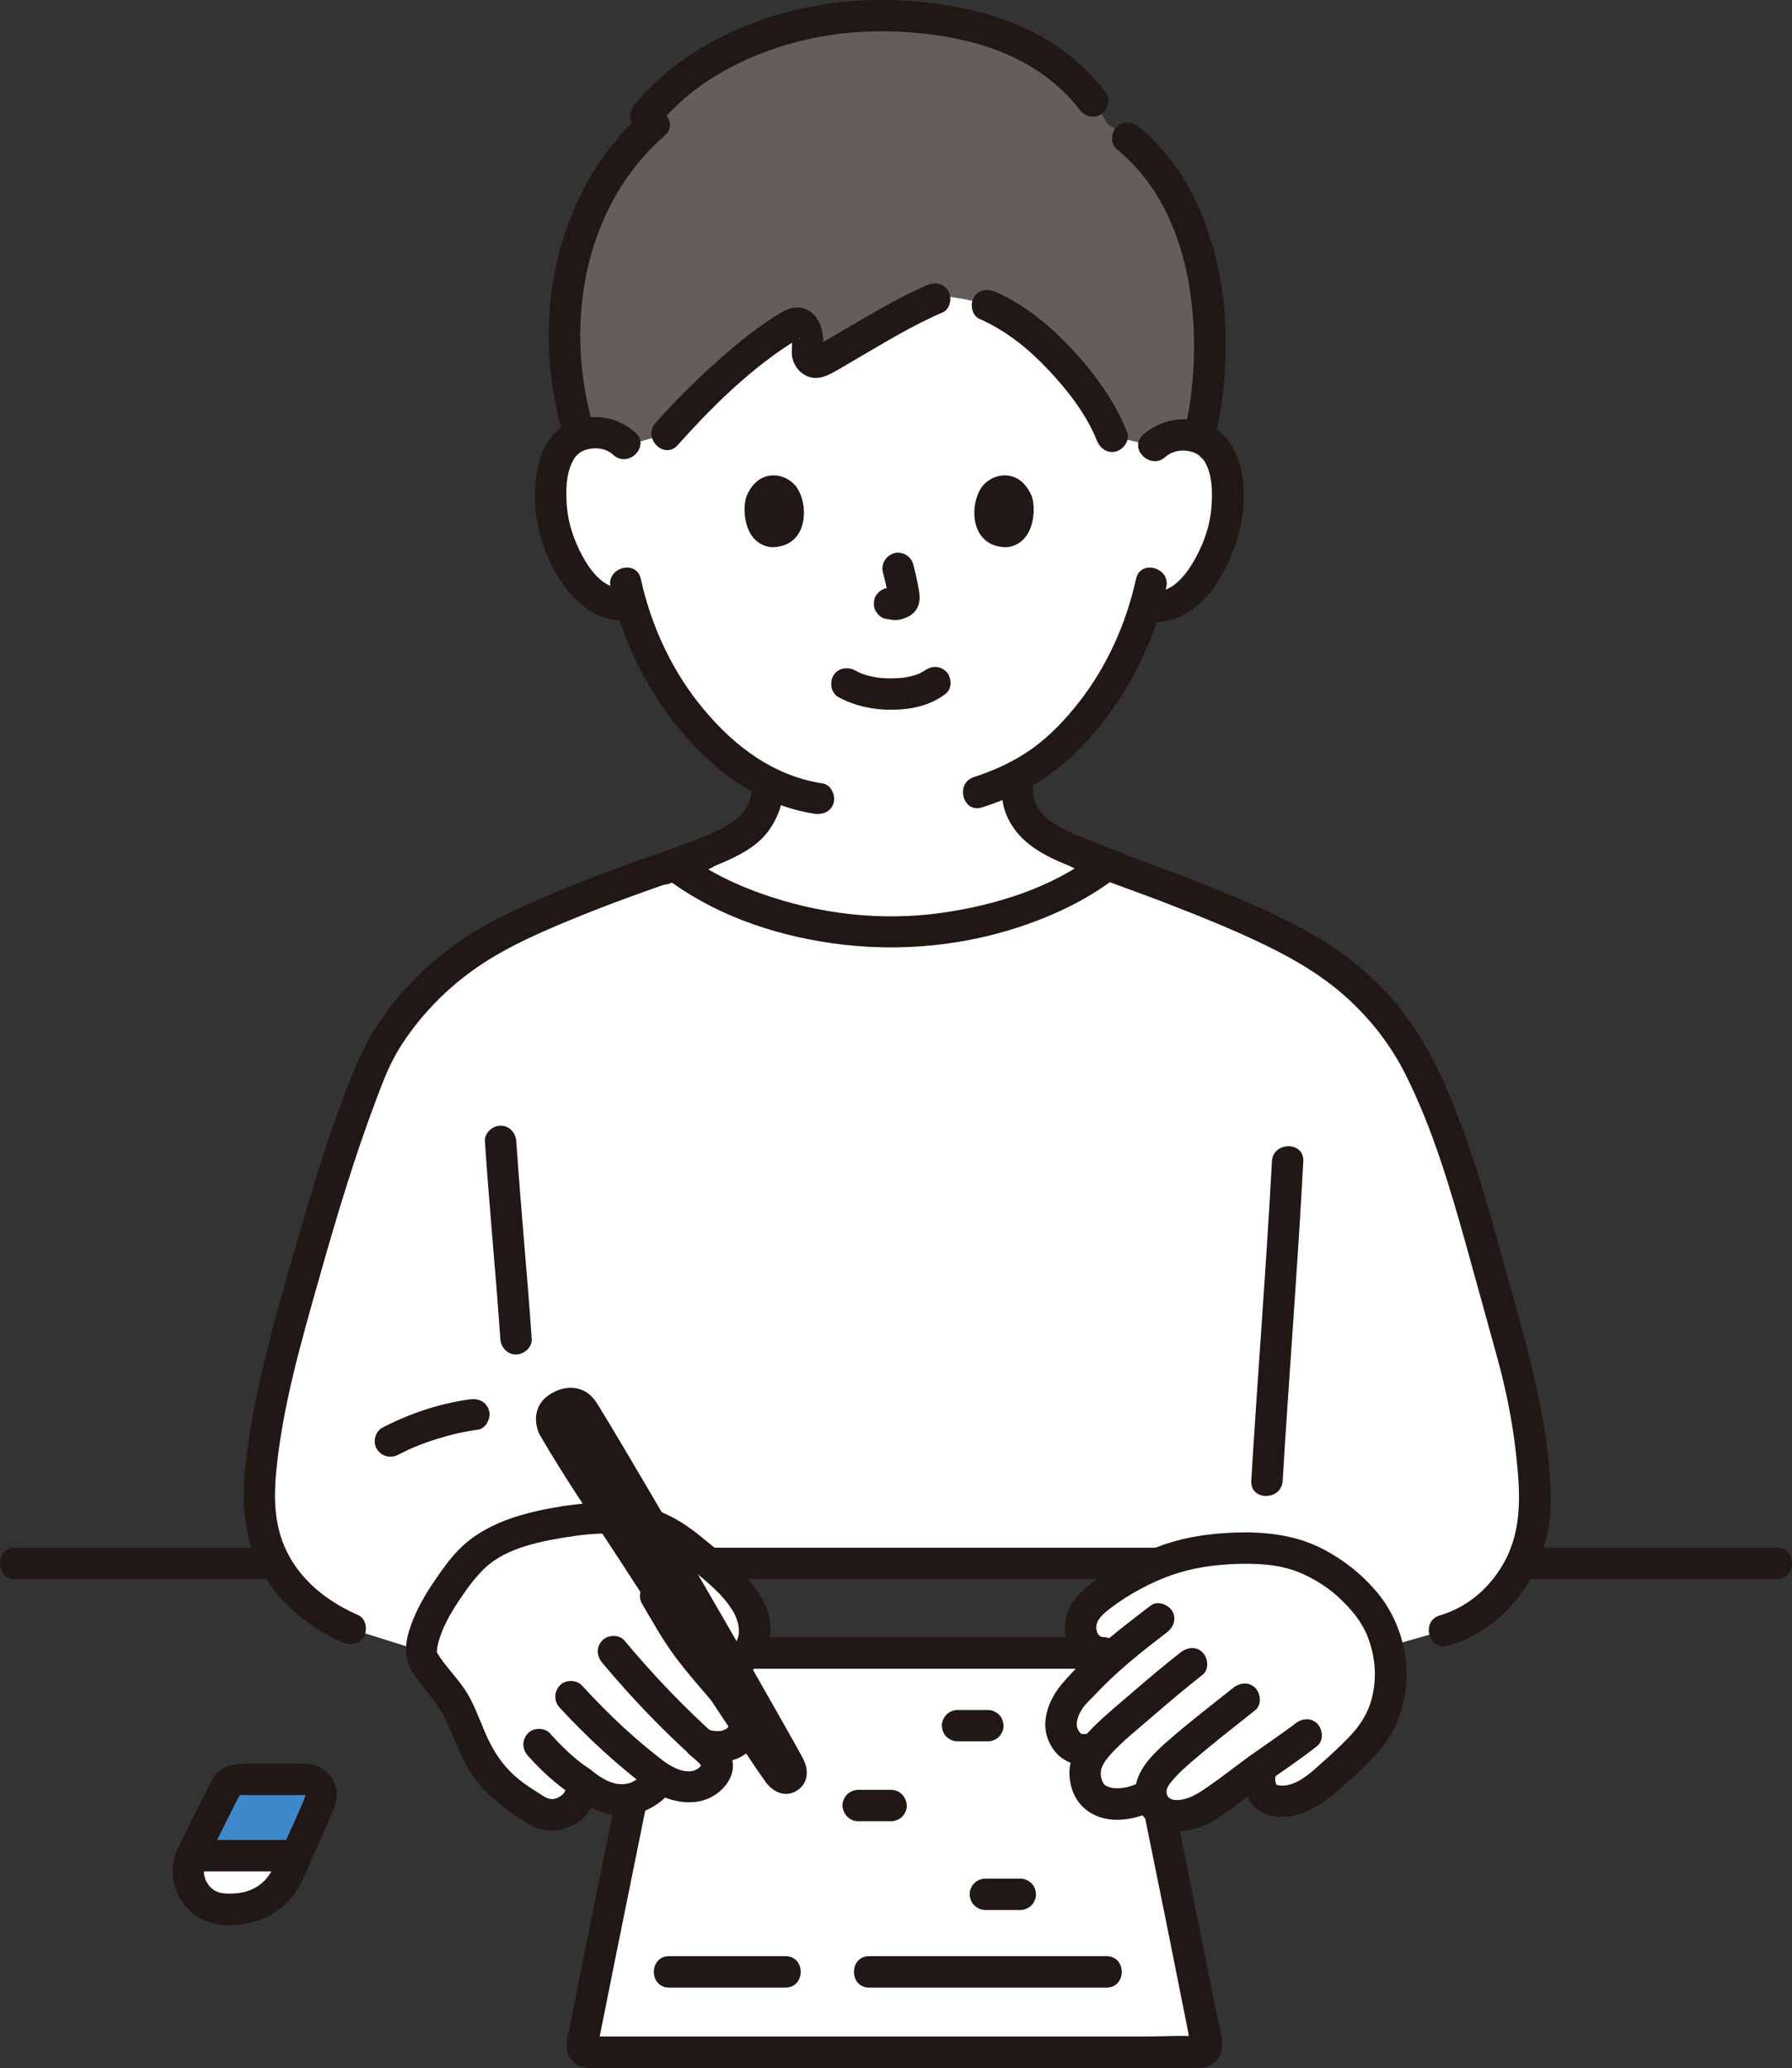 <?xml version="1.0" encoding="UTF-8"?><svg id="b" xmlns="http://www.w3.org/2000/svg" width="273.97" height="316.159" viewBox="0 0 273.97 316.159"><rect x="0" y="0" width="273.97" height="316.159" fill="#333333" stroke="none"/><defs><style>.e{fill:#fff;}.e,.f,.g,.h{stroke-width:0px;}.f{fill:#3f88c9;}.g{fill:#211715;}.h{fill:#645d5c;}</style></defs><g id="c"><g id="d"><path class="e" d="m93.122,313.745h-3.131c-.63,0-1.105-.57-.983-1.188,3.049-15.491,6.596-32.612,8.936-44.454,0,0,1.52-7.691,3.039-15.382h71.412c1.837,9.045,3.674,18.09,3.674,18.09,1.12,5.512,5.532,27.109,8.394,41.747.121.617-.353,1.186-.983,1.186h-90.358Z"/><path class="g" d="m95.629,267.465c-2.22,11.228-4.535,22.437-6.788,33.659-.603,3.005-1.204,6.011-1.798,9.018-.288,1.459-.79,2.947.027,4.331.63,1.068,1.724,1.599,2.928,1.672.514.031,1.041,0,1.556,0,8.844,0,17.688,0,26.532,0,13.044,0,26.088,0,39.132,0,8.405,0,16.81,0,25.215,0,1.244,0,2.415.008,3.41-.969,1.927-1.891.542-5.257.089-7.548-.496-2.513-.996-5.025-1.499-7.537-1.761-8.81-3.547-17.615-5.339-26.418-.237-1.166-.475-2.333-.712-3.499-.258-1.271-1.764-2.003-2.952-1.676-1.322.363-1.935,1.678-1.676,2.952,1.466,7.215,2.936,14.429,4.39,21.646.978,4.85,1.95,9.702,2.912,14.556.21,1.06.419,2.119.628,3.179.095.483.117,1.261.334,1.701l.065.334,1.396-1.52s-.01.002-.013,0c-.098-.058-.374.009-.484,0-2.487-.207-5.082,0-7.575,0-4.802,0-9.604,0-14.406,0h-37.717c-9.726,0-19.453,0-29.179,0h-3.235c-.238,0-.516-.04-.751,0-.037.006-.082-.01-.119,0-.002,0-.005,0-.007,0l1.418,1.407c.058-.296.117-.592.175-.889.147-.745.295-1.49.442-2.235,2.249-11.334,4.574-22.654,6.853-33.982.463-2.301.923-4.603,1.379-6.906.251-1.27-.362-2.591-1.676-2.952-1.18-.324-2.7.399-2.952,1.676h0Z"/><path class="g" d="m132.874,303.866h36.301c3.089,0,3.094-4.8,0-4.8h-36.301c-3.089,0-3.094,4.8,0,4.8h0Z"/><path class="g" d="m102.285,303.866h17.811c3.089,0,3.094-4.8,0-4.8h-17.811c-3.089,0-3.094,4.8,0,4.8h0Z"/><path class="g" d="m109.63,255.122h60.136c3.089,0,3.094-4.8,0-4.8h-60.136c-3.089,0-3.094,4.8,0,4.8h0Z"/><path class="g" d="m131.207,278.437h5.028c.615,0,1.262-.268,1.697-.703.416-.416.73-1.099.703-1.697-.058-1.3-1.055-2.4-2.4-2.4h-5.028c-.615,0-1.262.268-1.697.703-.416.416-.73,1.099-.703,1.697.058,1.3,1.055,2.4,2.4,2.4h0Z"/><path class="g" d="m146.401,266.227h4.623c.615,0,1.262-.268,1.697-.703.416-.416.73-1.099.703-1.697-.028-.621-.232-1.264-.703-1.697s-1.047-.703-1.697-.703h-4.623c-.615,0-1.262.268-1.697.703-.416.416-.73,1.099-.703,1.697.028.621.232,1.264.703,1.697s1.047.703,1.697.703h0Z"/><path class="g" d="m150.652,292.005h5.333c.615,0,1.262-.268,1.697-.703.416-.416.73-1.099.703-1.697-.028-.621-.232-1.264-.703-1.697s-1.047-.703-1.697-.703h-5.333c-.615,0-1.262.268-1.697.703-.416.416-.73,1.099-.703,1.697.028.621.232,1.264.703,1.697s1.047.703,1.697.703h0Z"/><path class="e" d="m86.733,232.575c-4.661.713-11.449,2.322-14.77,5.937-2.573,2.801-7.038,8.841-7.559,13.554-.016.114-.023.228-.022.341-5.153-1.624-10.822-3.408-10.822-3.408-7.908-3.389-14.401-10.605-13.963-20.722.361-8.334,2.643-17.442,3.972-22.667,4.083-16.054,11.5-40.25,15.306-46.389,4.198-6.772,10.694-12.743,17.528-16.194,7.133-3.602,14.843-6.818,24.397-9.972.758-.25,1.537-.527,2.311-.81.083.066.121.096.121.096,7.212,5.639,19.815,10.114,32.935,10.153,13.12-.039,25.722-4.513,32.935-10.153,0,0,.085-.07.231-.191,1.744.637,3.539,1.284,4.738,1.744,8.773,3.367,16.917,6.458,24.25,10.389,6.748,3.617,12.597,8.847,16.875,15.569,2.288,3.595,5.794,12.003,7.108,15.986,3.021,9.159,5.596,19.242,9.073,31.611,1.459,5.19,2.917,12.719,3.278,21.052.438,10.117-5.667,18.448-13.889,20.781l-8.661,2.465c-.349-1.352-.876-2.733-1.546-4.158-.828-1.761-4.195-5.347-5.777-6.4-2.624-1.747-5.199-3.448-8.856-4.033-4.044-.647-6.826-.569-10.865-.171-3.034.422-5.373.974-7.925,2.024-19.565.004-48.881.004-68.729.004-1.222-1.025-2.404-1.944-3.348-2.734-5.525-4.628-11.823-4.7-18.324-3.705"/><path class="e" d="m176.46,68.17c1.312-1.262,3.076-1.731,4.583-1.672,3.28.13,4.669,1.925,5.266,2.978,1.781,3.144,1.683,8.924.465,12.495-.862,2.529-2.273,6.398-5.65,9.163-1.537,1.259-3.872,2.038-5.995,1.398-1.52,5.18-4.246,11.385-8.992,17.161-3.449,4.198-6.75,6.948-10.599,8.959-.002.386-.002.786-.002,1.206,0,1.11,0,2.32.41,3.4.55,1.42,1.29,2.65,2.48,3.61,2.52,2.03,5.11,3,8.3,4.2l2.662,1.05c-7.165,5.743-19.928,10.338-33.222,10.377-13.204-.039-25.884-4.571-33.073-10.262,1.277-.501,2.963-1.165,2.963-1.165,3.19-1.2,5.78-2.17,8.3-4.2,1.19-.96,1.93-2.19,2.48-3.61.41-1.08.41-2.29.41-3.4,0,0,0-.092-.004-.259-4.254-2.136-8.083-5.47-11.728-9.906-4.827-5.874-7.564-12.191-9.067-17.42-2.083.531-4.329-.257-5.816-1.495-3.355-2.791-4.737-6.671-5.579-9.208-1.19-3.581-1.243-9.362.562-12.491.605-1.049,2.007-2.833,5.288-2.937,1.508-.048,3.267.435,4.57,1.708,0,0-17.809-42.457,42.524-42.457s38.465,42.775,38.465,42.775Z"/><path class="f" d="m46.658,272.038c1.77,0,2.96,1.81,2.25,3.43-.98,2.22-2.28,5.2-3.63,8.24h-15.95c.01-.04.03-.07.05-.11,1.96-4,3.99-8.05,5.25-10.49.34-.66,1.01-1.07,2.15-1.07h9.88Z"/><path class="e" d="m29.328,283.708h15.95c-.39.88-.78,1.77-1.17,2.65-1.51,3.37-4.86,5.55-8.55,5.55h-1c-4.22,0-7.01-4.38-5.23-8.2Z"/><path class="g" d="m32.554,271.895c-1.413,2.743-2.792,5.503-4.157,8.27-.698,1.413-1.565,2.846-1.852,4.412-.261,1.423-.196,2.924.321,4.285.99,2.607,3.204,4.734,6,5.261,2.555.482,5.281.12,7.643-.928,2.793-1.239,4.755-3.578,5.974-6.32,1.351-3.042,2.697-6.085,4.035-9.133.677-1.542,1.338-3.004.773-4.711-.513-1.551-1.769-2.801-3.359-3.227-1.202-.322-2.605-.17-3.834-.17h-5.889c-2.189,0-4.397.128-5.654,2.26-1.572,2.667,2.575,5.085,4.145,2.423.323-.548-.055.118-.086.079l-.102.06c-.173-.02-.086-.027.262-.021.059.003.12,0,.18,0,.418-.005.837,0,1.255,0h4.394c1.193,0,2.385,0,3.578,0,.133,0,.267-.005.399,0,.278.011-.46-.209.197.03-.439-.159.363.257-.05.008-.194-.117-.086.03.038.084l-.062-.138c.071.284.077.307.019.069.019-.304-.065.178-.109.288-1.009,2.569-2.234,5.076-3.352,7.599-.911,2.056-1.751,4.37-3.357,5.628-1.569,1.23-3.149,1.509-5.027,1.5-1.569-.008-2.583-.525-3.318-1.837-.026-.047-.203-.411-.062-.081-.127-.297-.199-.612-.276-.925-.153-.62-.058.314-.032-.33.004-.096.071-.972.008-.604.216-1.255.963-2.364,1.599-3.649,1.284-2.596,2.58-5.187,3.906-7.762.593-1.152.299-2.605-.861-3.284-1.075-.629-2.688-.296-3.284.861Z"/><path class="g" d="m30.98,286.105h13.797c1.255,0,2.458-1.104,2.4-2.4s-1.055-2.4-2.4-2.4c-4.599,0-9.198,0-13.797,0-1.255,0-2.458,1.104-2.4,2.4s1.055,2.4,2.4,2.4h0Z"/><path class="g" d="m106.235,241.415c18.914,0,37.828,0,56.742,0,4.892,0,9.783,0,14.675,0,3.089,0,3.094-4.8,0-4.8-18.963,0-37.926,0-56.888,0-4.843,0-9.685,0-14.528,0-3.089,0-3.094,4.8,0,4.8h0Z"/><path class="g" d="m164.444,132.848c4.284,1.769,8.699,3.244,13.024,4.913,5.458,2.106,10.905,4.257,16.167,6.822,4.701,2.292,9.122,4.947,12.933,8.562,3.407,3.231,6.236,6.954,8.334,11.154,4.135,8.277,6.735,17.104,9.226,25.982,1.553,5.536,3.05,11.088,4.6,16.626,1.394,4.981,2.456,10.031,3.027,15.176.615,5.551,1.087,11.219-1.569,16.343-2.109,4.069-5.632,7.242-10.06,8.543-2.957.869-1.699,5.503,1.276,4.629,9.716-2.856,15.779-12.411,15.672-22.33-.131-12.02-3.683-23.483-6.842-34.955-2.676-9.715-5.312-19.423-9.41-28.653-2.005-4.515-4.342-8.633-7.552-12.418-3.556-4.192-7.923-7.741-12.698-10.456-5.954-3.386-12.386-5.961-18.75-8.458-5.339-2.094-10.8-3.92-16.099-6.108-1.199-.495-2.639.535-2.952,1.676-.379,1.379.473,2.456,1.676,2.952h0Z"/><path class="g" d="m107.117,128.22c-5.977,2.103-12.003,4.139-17.897,6.467-5.345,2.112-10.793,4.352-15.788,7.216-5.113,2.932-9.705,6.927-13.371,11.537-2.547,3.202-4.381,6.454-5.928,10.211-3.687,8.953-6.458,18.324-9.141,27.616-2.959,10.247-5.928,20.642-7.282,31.243-.796,6.225-.793,12.298,2.395,17.902,2.728,4.796,7.223,8.472,12.245,10.66,1.187.517,2.575.35,3.284-.861.594-1.016.334-2.763-.861-3.284-3.987-1.738-7.639-4.369-10.004-8.078-2.695-4.227-3.01-8.79-2.557-13.668.943-10.141,3.868-20.139,6.629-29.91,2.621-9.273,5.396-18.55,8.823-27.562,1.101-2.895,2.046-5.411,3.839-8.147,3.02-4.606,7.038-8.679,11.589-11.781,4.891-3.335,10.552-5.697,16.02-7.912,6.334-2.566,12.837-4.754,19.282-7.021,1.222-.43,2.037-1.64,1.676-2.952-.326-1.185-1.724-2.108-2.952-1.676h0Z"/><path class="g" d="m60.898,222.399c.531-.274,1.066-.538,1.609-.787.24-.11.483-.212.722-.323.156-.067.138-.06-.052.02.14-.058.28-.116.42-.173,1.051-.425,2.119-.807,3.201-1.146,2.051-.643,4.151-1.131,6.281-1.42,1.249-.169,2.038-1.834,1.676-2.952-.444-1.373-1.614-1.858-2.952-1.676-4.635.628-9.179,2.169-13.328,4.313-1.117.577-1.538,2.233-.861,3.284.734,1.139,2.088,1.478,3.284.861h0Z"/><path class="g" d="m74.137,174.496c.67,10.07,1.661,20.116,2.355,30.183.089,1.293,1.039,2.4,2.4,2.4,1.23,0,2.49-1.1,2.4-2.4-.694-10.068-1.685-20.114-2.355-30.183-.086-1.294-1.041-2.4-2.4-2.4-1.232,0-2.486,1.1-2.4,2.4h0Z"/><path class="g" d="m194.457,177.551c-.873,16.292-2.174,32.558-3.157,48.844-.186,3.085,4.614,3.074,4.8,0,.983-16.285,2.284-32.552,3.157-48.844.165-3.087-4.635-3.078-4.8,0h0Z"/><path class="h" d="m169.696,65.953c-2.205-5.061-6.676-10.532-11.33-14.571-2.85-2.474-4.821-3.566-7.411-4.702,0,0-2.372-.96-6.946-1.441-.645.26-1.1.444-1.1.444-5.426,2.306-13.079,7.15-17.373,9.557-1.025.574-2.231-.338-2.095-1.592.09-.826.091-1.698-.185-2.847-.286-1.189-1.192-1.694-1.897-1.321-6.016,3.183-14.589,11.412-19.446,16.872l-6.442,1.82c-1.303-1.273-3.062-1.756-4.57-1.708-.861.027-1.593.17-2.215.384-5.638-18.058-1.087-36.989,11.123-47.712-.624-.809-1.085-1.406-1.085-1.406,6.028-7.688,19.647-15.944,38.096-15.32,16.134.708,26.761,6.26,32.521,16.573,14.869,8.666,18.052,30.846,13.994,47.948-.636-.238-1.393-.399-2.291-.434-1.507-.06-3.271.41-4.583,1.672l-6.453-1.469c-.098-.248-.201-.498-.311-.748Z"/><path class="g" d="m153.135,118.648c0,1.497-.049,3.009.272,4.482.285,1.306.954,2.636,1.746,3.711,1.662,2.255,4.212,3.755,6.741,4.867,2.803,1.232,5.704,2.27,8.553,3.394,1.171.462,2.686-.505,2.952-1.676.315-1.382-.423-2.458-1.676-2.952-2.35-.927-4.717-1.818-7.06-2.763-.27-.112-.31-.128-.119-.048-.114-.049-.227-.098-.34-.149-.262-.116-.522-.235-.78-.359-.512-.246-1.017-.51-1.509-.795-1.046-.607-1.804-1.098-2.524-1.867-.333-.356-.43-.508-.752-1.091-.042-.077-.418-.848-.288-.545-.103-.24-.188-.489-.255-.742-.138-.519-.142-.775-.158-1.474-.014-.664-.005-1.328-.005-1.992,0-1.255-1.104-2.458-2.4-2.4s-2.4,1.055-2.4,2.4h0Z"/><path class="g" d="m114.845,119.598c0,1.342.072,2.119-.418,3.257.147-.342-.14.267-.172.329-.15.29-.325.56-.492.84-.323.54.215-.18-.212.286-.224.245-.456.472-.699.698-.482.448-1.586,1.136-2.414,1.59-1.033.567-1.956.969-2.793,1.302-2.193.873-4.402,1.709-6.599,2.573-1.205.474-2.046,1.607-1.676,2.952.316,1.148,1.739,2.154,2.952,1.676,2.7-1.063,5.438-2.059,8.107-3.198,2.314-.988,4.838-2.274,6.516-4.2.98-1.126,1.694-2.407,2.204-3.808.496-1.362.496-2.866.496-4.298,0-1.255-1.104-2.458-2.4-2.4s-2.4,1.055-2.4,2.4h0Z"/><path class="g" d="m100.42,19.428c5.337-6.741,13.412-10.977,21.661-13.084,5.649-1.443,11.49-1.836,17.295-1.377,4.884.386,9.839,1.327,14.367,3.249,4.341,1.843,8.334,4.683,11.219,8.444.787,1.027,2.066,1.573,3.284.861,1.011-.591,1.655-2.249.861-3.284-2.965-3.867-6.643-7.031-10.997-9.251-4.965-2.531-10.365-3.852-15.87-4.531-11.614-1.432-23.727.471-33.969,6.277-4.224,2.394-8.217,5.479-11.244,9.302-.804,1.015-.991,2.403,0,3.394.835.835,2.585,1.022,3.394,0h0Z"/><path class="g" d="m90.909,65.93c-3.73-12.368-2.919-26.305,4.051-37.412,1.839-2.93,4.092-5.533,6.692-7.813,2.327-2.04-1.079-5.424-3.394-3.394-10.49,9.198-15.153,23.595-14.263,37.29.278,4.272,1.049,8.508,2.285,12.605.89,2.95,5.524,1.693,4.629-1.276h0Z"/><path class="g" d="m128.246,106.61c2.527,1.346,5.253,1.918,8.116,1.899,2.956-.019,5.901-.628,8.257-2.479.992-.78.877-2.589,0-3.394-1.052-.966-2.336-.832-3.394,0,.741-.583.238-.185.047-.061-.159.103-.324.198-.491.287-.207.109-.794.279-.1.073-.229.068-.45.175-.678.248-.62.201-1.255.331-1.897.437.355-.058.141-.019-.091.005-.186.019-.372.034-.559.046-.449.029-.899.041-1.348.038-.403-.002-.805-.016-1.207-.044-.185-.013-.369-.028-.553-.046-.09-.009-.761-.132-.178-.018-.597-.117-1.188-.221-1.772-.397-.248-.075-.49-.164-.735-.249-.582-.202.433.215-.093-.036-.304-.145-.603-.295-.901-.453-1.108-.59-2.662-.316-3.284.861-.588,1.113-.322,2.653.861,3.284h0Z"/><path class="g" d="m134.99,87.535c.347,1.333.679,2.687.878,4.051l-.086-.638c.024.187.034.371.015.559l.086-.638c-.013.087-.032.168-.061.251l.242-.573c-.026.059-.053.108-.088.162l.375-.486c-.041.051-.08.089-.131.13l.486-.375c-.101.066-.209.119-.318.17l.573-.242c-.175.074-.349.128-.536.158l.638-.086c-.169.02-.334.019-.503,0l.638.086c-.19-.027-.376-.073-.566-.099-.319-.1-.638-.114-.957-.043-.319.014-.617.109-.892.285-.498.291-.973.862-1.103,1.434-.14.614-.11,1.304.242,1.849.312.485.834,1.021,1.434,1.103.462.063.91.18,1.381.201.736.032,1.418-.197,2.073-.5.818-.379,1.462-1.136,1.678-2.018.184-.753.107-1.383-.019-2.137-.219-1.305-.517-2.598-.85-3.878-.151-.579-.589-1.134-1.103-1.434s-1.273-.429-1.849-.242c-1.252.405-2.015,1.65-1.676,2.952h0Z"/><path class="g" d="m114.087,75.978c-.671,2.198-.233,7.255,3.895,7.685,5.456-.033,5.747-6.147,3.91-9.021-1.504-2.353-5.926-3.332-7.805,1.336Z"/><path class="g" d="m157.782,75.978c.671,2.198.234,7.255-3.895,7.685-5.456-.033-5.747-6.147-3.91-9.021,1.504-2.353,5.926-3.332,7.805,1.336Z"/><path class="g" d="m170.718,22.795c9.656,7.822,12.335,21.267,11.762,33.103-.17,3.508-.659,6.973-1.459,10.392-.703,3.005,3.924,4.287,4.629,1.276,3.037-12.978,2.478-28.082-4.432-39.798-1.866-3.164-4.247-6.052-7.105-8.368-1.006-.815-2.41-.984-3.394,0-.843.843-1.012,2.574,0,3.394h0Z"/><path class="g" d="m149.743,48.753c4.029,1.78,7.295,4.402,10.33,7.576s5.981,6.936,7.619,11.011c.483,1.202,1.601,2.048,2.952,1.676,1.141-.314,2.162-1.743,1.676-2.952-1.942-4.833-5.049-9.098-8.61-12.872-3.338-3.539-7.076-6.609-11.545-8.584-1.185-.523-2.578-.346-3.284.861-.597,1.021-.331,2.757.861,3.284h0Z"/><path class="g" d="m103.609,68.049c4.791-5.366,10.088-10.645,16.046-14.712.617-.421,1.245-.828,1.889-1.208.141-.084.386-.186.518-.299.339-.291.374.097-.213-.07-.912-.259-.934-.813-.79.23.122.88-.117,1.754.062,2.63.222,1.088.866,2.086,1.836,2.663,1.898,1.128,3.637.132,5.307-.837,1.524-.884,3.038-1.786,4.559-2.677,3.675-2.153,7.378-4.325,11.296-6.011,1.191-.512,1.458-2.263.861-3.284-.72-1.231-2.088-1.375-3.284-.861-3.505,1.508-6.834,3.415-10.129,5.33-1.586.922-3.164,1.86-4.747,2.787-.67.393-1.341.784-2.016,1.168-.059.033-.484.266-.482.272l.528-.015c.352-.15.598-.069.74.243.726.262-.029.374.263.097.079-.075.04-.737.039-.805-.014-2.132-.636-4.758-2.911-5.516-1.838-.612-3.44.512-4.928,1.473-3.206,2.072-6.164,4.556-8.989,7.114-3.101,2.808-6.065,5.775-8.852,8.896-2.052,2.298,1.332,5.704,3.394,3.394h0Z"/><path class="g" d="m93.338,89.772c1.812,8.2,5.599,15.873,11.029,22.279,5.228,6.169,11.994,11.101,20.135,12.354,1.28.197,2.581-.324,2.952-1.676.312-1.137-.388-2.754-1.676-2.952-7.426-1.144-13.249-5.493-18.017-11.12-4.896-5.777-8.165-12.788-9.794-20.161-.666-3.015-5.295-1.739-4.629,1.276h0Z"/><path class="g" d="m173.683,88.496c-1.499,6.784-4.38,13.28-8.66,18.776-2.109,2.708-4.547,5.299-7.363,7.281-2.691,1.894-5.653,3.234-8.772,4.252-2.924.955-1.672,5.591,1.276,4.629,3.491-1.14,6.904-2.615,9.918-4.736,3.182-2.239,5.925-4.985,8.335-8.031,4.833-6.108,8.214-13.289,9.895-20.894.665-3.01-3.961-4.296-4.629-1.276h0Z"/><path class="g" d="m178.157,69.867c.939-.843,2.205-1.109,3.437-.924.643.096,1.239.313,1.766.693-.17-.123.809.874.487.447,1.539,2.038,1.545,5.089,1.362,7.516-.196,2.601-1.086,5.199-2.306,7.497-1.194,2.249-3.535,5.682-6.529,5.27-1.282-.176-2.577.31-2.952,1.676-.308,1.121.384,2.775,1.676,2.952,7.642,1.051,12.107-6.341,14.085-12.679,1.632-5.228,1.669-13.404-3.402-16.824-3.376-2.277-8.076-1.661-11.02.982-2.303,2.068,1.1,5.454,3.394,3.394h0Z"/><path class="g" d="m101.533,134.039c7.337,5.674,16.525,8.869,25.647,10.162,10.292,1.459,20.87.426,30.643-3.173,4.655-1.715,9.044-3.95,12.973-6.989,1.026-.794.835-2.56,0-3.394-1.013-1.013-2.365-.796-3.394,0-6.569,5.08-15.196,7.73-23.308,8.896-9.304,1.337-18.898.216-27.736-2.933-4.019-1.432-8.041-3.341-11.431-5.963-1.024-.792-2.396-.998-3.394,0-.826.826-1.031,2.597,0,3.394h0Z"/><path class="g" d="m97.167,66.155c-2.751-2.509-6.739-3.104-10.124-1.528-2.458,1.144-3.926,3.457-4.619,6.006-1.627,5.982-.126,12.948,3.243,18.084,2.273,3.465,5.904,6.624,10.337,6.05,1.285-.166,2.4-.984,2.4-2.4,0-1.168-1.105-2.568-2.4-2.4-3.3.427-5.512-2.3-6.949-4.94-1.266-2.325-2.194-5.004-2.393-7.651-.186-2.469-.164-5.516,1.359-7.606.095-.132.076-.106-.057.08.099-.115.203-.225.311-.332.048-.042.534-.428.3-.264.492-.345,1.005-.531,1.595-.638,1.291-.234,2.622.038,3.604.933,2.279,2.078,5.683-1.307,3.394-3.394h0Z"/><path class="g" d="m2.318,241.415c12.519,0,25.037,0,37.556,0,3.089,0,3.094-4.8,0-4.8-12.519,0-25.037,0-37.556,0-3.089,0-3.094,4.8,0,4.8h0Z"/><path class="g" d="m233.318,241.415c9.976,0,19.952,0,29.928,0,2.802,0,5.604,0,8.406,0,3.089,0,3.094-4.8,0-4.8-10.862,0-21.723,0-32.585,0-1.916,0-3.832,0-5.749,0-3.089,0-3.094,4.8,0,4.8h0Z"/><path class="e" d="m86.733,232.575c6.501-.994,12.799-.923,18.324,3.705,3.26,2.731,9.368,6.994,10.255,11.764.353,1.899-.601,4.984-2.621,6.109l-4.572,13.246c1.643,1.496,1.904,2.687,1.144,3.766-1.025,1.457-2.37,2.012-4.161,1.984s-3.006-.583-4.5-1.563c.618,1.229-2.778,3.088-3.666,3.326-3.296.883-5.677-.525-8.119-2.481,1.025,2.96-3.279,6.483-6.7,4.377-3.503-2.157-6.033-3.896-8.107-7.087-2.014-3.098-2.953-6.525-4.182-8.812-1.95-3.856-5.773-6.301-5.423-8.844.521-4.713,4.985-10.753,7.559-13.554,3.321-3.615,10.109-5.224,14.77-5.937"/><path class="g" d="m122.775,268.874c-.781-1.488-1.627-2.945-2.451-4.41-5.647-10.041-11.423-20.011-17.224-29.963-2.751-4.721-5.511-9.436-8.308-14.13-.961-1.613-1.925-3.224-2.906-4.824-.574-.936-1.111-1.909-2.029-2.556-1.933-1.362-4.325-.905-6.141.437-1.716,1.268-2.124,3.314-1.49,5.204.055.219.131.441.262.666,3.756,6.508,8.059,12.743,12.142,19.046,5.775,8.914,11.573,17.814,17.436,26.67,1.634,2.469,3.236,4.972,4.959,7.38,1.077,1.505,2.897,2.468,4.691,1.431,1.887-1.091,1.976-3.205,1.06-4.951Z"/><path class="g" d="m87.371,234.89c3.341-.5,6.858-.725,10.159.135,3.195.833,5.58,2.753,8.09,4.789,2.326,1.887,4.849,3.884,6.422,6.476,1.053,1.735,1.612,4.459-.563,5.791-2.63,1.61-.222,5.764,2.423,4.145,2.522-1.544,4.048-4.716,3.873-7.661-.183-3.075-2.081-5.769-4.112-7.951-1.994-2.142-4.332-3.911-6.587-5.763-2.733-2.244-5.72-3.958-9.219-4.673-3.915-.8-7.841-.502-11.761.084-1.283.192-1.99,1.81-1.676,2.952.377,1.374,1.665,1.869,2.952,1.676h0Z"/><path class="g" d="m80.694,268.407c2.045,2.3,4.335,4.402,6.911,6.098,1.051.692,2.7.243,3.284-.861.635-1.202.261-2.545-.861-3.284-.539-.355-1.064-.731-1.576-1.124l.486.375c-1.765-1.367-3.367-2.931-4.849-4.598-.837-.941-2.552-.917-3.394,0-.922,1.004-.892,2.39,0,3.394h0Z"/><path class="g" d="m85.578,261.08c4.248,4.605,8.818,8.795,13.812,12.58,1.005.761,2.728.192,3.284-.861.668-1.265.211-2.471-.861-3.284-.158-.119-.315-.239-.472-.359-.101-.077-.424-.327-.164-.125-.304-.236-.606-.473-.907-.712-.559-.445-1.114-.896-1.663-1.353-1.104-.92-2.185-1.866-3.242-2.839-2.227-2.049-4.34-4.217-6.392-6.441-.853-.925-2.541-.929-3.394,0-.909.99-.91,2.407,0,3.394h0Z"/><path class="g" d="m92.068,254.202c4.449,5.319,9.176,10.28,14.353,14.895.937.835,2.483.993,3.394,0,.838-.913,1.001-2.502,0-3.394-5.177-4.615-9.903-9.576-14.353-14.895-.809-.967-2.57-.897-3.394,0-.944,1.028-.863,2.363,0,3.394h0Z"/><path class="g" d="m86.095,230.261c-5.205.81-10.806,2.188-14.909,5.674-1.9,1.614-3.441,3.823-4.835,5.868-1.555,2.282-2.933,4.755-3.769,7.397-.826,2.609-.729,4.882.911,7.129,1.563,2.142,3.394,3.973,4.565,6.387,1.385,2.852,2.29,5.899,4.096,8.542,1.631,2.386,3.694,4.26,6.064,5.894,1.359.937,2.869,2.089,4.495,2.49,1.547.382,3.138.18,4.579-.469,2.778-1.25,4.735-4.319,3.839-7.38l-4.011,2.335c3.056,2.418,6.653,4.351,10.651,3.033,2.34-.771,6.221-3.248,5.145-6.213l-3.526,2.71c3.203,2.057,7.645,2.872,10.738.129,1.266-1.123,2.118-2.68,1.879-4.399-.262-1.882-1.646-3.294-3.077-4.421l-2.335,4.011c2.785.754,6.158.703,8.234-1.609,1.565-1.744,2.018-4.322.803-6.387-1.094-1.859-2.724-3.515-4.123-5.146-1.306-1.523-2.652-3.012-3.868-4.609-2.018-2.651-3.638-5.56-5.314-8.432-1.556-2.667-5.706-.254-4.145,2.423,1.648,2.825,3.244,5.683,5.214,8.301,1.49,1.98,3.107,3.832,4.718,5.712.839.978,1.674,1.959,2.481,2.964.055.069.634.821.322.403.126.168.255.336.372.511.088.131.172.264.257.397.09.172.07.115-.059-.169.038.11.068.222.09.335-.034-.318-.046-.385-.037-.199.005.09.004.18-.002.27.29-.543-.044.102-.109.271.259-.676-.275.326-.057.042.235-.307-.564.479-.093.12-.093.071-.787.396-.494.291.01-.004-.66.182-.432.143-.838.143-1.679-.043-2.483-.26-2.148-.581-4.306,2.458-2.335,4.011.486.383.996.769,1.399,1.242.128.151.449.582.391.574-.165-.022.014-.389-.008-.463.058.199-.173.233.001.04-.21.232-.358.476-.632.654-1.529.99-3.551-.046-4.873-.895-1.689-1.085-4.242.736-3.526,2.71l-.011-.319c.253-.704.294-.909.121-.613.005.004.033-.012-.059.04-.296.167-.312.297-.67.529-.363.236-.742.433-1.122.639-.233.127-.206.083.021.006-.161.055-.316.102-.483.143-2.108.523-3.979-.655-5.571-1.915-1.743-1.379-4.747-.178-4.011,2.335.097.333.131.243.01.57.115-.309-.333.559-.207.391-.408.54-1.114.943-1.708,1.01-.892.101-1.58-.491-2.326-.963-.994-.629-1.992-1.27-2.909-2.009-1.894-1.526-3.303-3.367-4.412-5.525-1.143-2.225-1.889-4.631-3.05-6.846-1.129-2.154-2.807-3.858-4.257-5.781-.233-.309-.453-.636-.644-.974-.142-.251-.183-.187-.234-.593.048.38.078-.45.105-.585.108-.548.268-1.089.448-1.618.719-2.117,1.925-4.084,3.178-5.923,1.067-1.567,2.233-3.152,3.607-4.467,3.36-3.218,8.849-4.182,13.268-4.869,1.282-.199,1.992-1.805,1.676-2.952-.376-1.368-1.667-1.876-2.952-1.676h0Z"/><path class="e" d="m185.374,275.576c-.56.372-1.12.721-1.665,1.029-1.26.712-4.127,1.542-5.941.504-1.123-.643-1.707-1.702-1.809-2.812-.102.06-.158.093-.158.093-2.436,1.434-6.365,2.153-8.546.244-1.269-1.111-2.037-4.147-.513-6.348.208-.373.498-.776.856-1.204-1.268.497-3.64,1.146-5.009-1.705-.905-1.887-.107-4.808,2.167-6.992.859-.824,2.639-2.932,4.401-4.477.378-.329.762-.656,1.147-.979l-1.6-.238c-1.177.071-2.606-1.018-3.191-2.144-.494-.951-.355-2.446-.011-3.38.802-2.177,4.49-4.562,8.3-6.576,4.072-2.153,6.97-3.007,11.256-3.604,4.039-.398,6.821-.477,10.865.171,3.658.586,6.233,2.287,8.856,4.033,1.582,1.053,4.95,4.639,5.777,6.4,1.493,3.178,2.279,6.138,2.053,9.02-.376,4.785-1.603,7.479-4.591,10.59-1.739,1.81-4.768,4.57-6.728,6.121-2.749,2.175-5.386,2.458-7.305,1.635-1.544-.662-1.717-3.571-1.096-4.723,0,0,.059-.109.118-.218l-.056.039c-.615.431-1.154.807-1.554,1.09-1.406.996-3.722,2.905-6.023,4.431Z"/><path class="g" d="m180.474,252.642c-2.466,1.934-4.864,3.948-7.234,5.997-2.048,1.771-4.166,3.487-6.086,5.398-1.975,1.965-3.769,4.352-3.65,7.283s1.653,5.402,4.457,6.421c2.925,1.064,6.435.211,9.052-1.278,2.684-1.528.269-5.676-2.423-4.145-.891.507-2.096.937-3.016,1.036-.606.065-1.225.053-1.572-.02-.519-.108-.909-.304-1.049-.397-.101-.089-.196-.186-.283-.289.157.199.155.179-.005-.06-.19-.455,0,.131-.158-.323-.217-.628-.26-.833-.197-1.508.075-.804.846-1.84,1.394-2.447,1.955-2.162,4.283-3.985,6.482-5.89,2.517-2.181,5.061-4.33,7.683-6.385,1.021-.801.839-2.555,0-3.394-1.008-1.008-2.371-.803-3.394,0h0Z"/><path class="g" d="m165.958,265.087c-.575.12.479.039-.131.026-.111-.002-.709-.063-.172.04-.057-.011-.603-.113-.323-.068.072.012-.076-.046-.107-.074-.035-.032-.342-.403-.246-.269-.048-.067-.379-.843-.244-.421-.031-.097-.143-.73-.096-.281-.022-.205-.016-.412-.009-.617.014-.167.008-.168-.019-.002l.049-.261c.055-.268.127-.537.22-.794.142-.392.392-.853.692-1.28.513-.73,1.213-1.328,1.821-1.98,3.329-3.572,7.092-6.551,10.965-9.507,1.029-.785,1.572-2.067.861-3.284-.592-1.013-2.247-1.652-3.284-.861-4.8,3.663-9.617,7.344-13.556,11.96-1.9,2.227-3.261,5.482-2.195,8.396,1.121,3.064,3.901,4.563,7.049,3.906,1.269-.265,2.004-1.759,1.676-2.952-.362-1.317-1.679-1.942-2.952-1.676h0Z"/><path class="g" d="m188.516,258.062c-3.193,2.542-6.429,5.032-9.517,7.702-2.818,2.436-6.257,5.534-5.274,9.67,1.076,4.528,6.214,5.299,9.956,3.806,3.446-1.375,6.242-4.129,9.24-6.244,2.838-2.002,5.754-3.912,8.472-6.079,1.014-.809.844-2.55,0-3.394-1.002-1.002-2.377-.811-3.394,0-.073.058-.335.26.023-.013-.09.068-.179.137-.269.204-.234.175-.469.35-.704.522-.548.401-1.1.796-1.653,1.188-1.161.823-2.329,1.636-3.497,2.449-2.386,1.662-4.644,3.496-7.033,5.152-1.26.873-2.426,1.68-3.75,2.009-.929.231-2.192.349-2.647-.522-.127-.243-.155-.608-.087-.912.108-.485.45-.907.749-1.266,1.062-1.277,2.332-2.382,3.591-3.458,2.995-2.559,6.109-4.968,9.19-7.421,1.015-.808.844-2.551,0-3.394-1.003-1.003-2.377-.81-3.394,0h0Z"/><path class="g" d="m168.704,250.29c-.957-.025-1.198-1.141-1.067-1.867.184-1.017,1.292-1.925,2.265-2.658,2.721-2.05,5.961-3.801,9.17-4.94,3.08-1.093,6.303-1.569,9.558-1.71s6.804-.004,9.869,1.225c2.459.986,4.75,2.502,6.37,4.06,1.831,1.761,3.38,3.564,4.276,5.961,1.11,2.971,1.371,5.92.653,9.016-.584,2.52-1.905,4.509-3.694,6.346-1.216,1.249-2.498,2.437-3.799,3.596-1.168,1.04-2.341,2.162-3.713,2.931-1.116.625-2.554,1.036-3.705.495.082.039.213.043.259.143.04.087-.188-.568-.208-.749.035.311.026-.578.021-.504-.029.373.265-.755.001-.192.55-1.173.328-2.588-.861-3.284-1.041-.609-2.731-.318-3.284.861-1.546,3.294-.339,7.705,3.499,8.552,4.287.946,7.767-1.687,10.804-4.345,2.764-2.419,5.738-4.989,7.597-8.204,1.882-3.255,2.66-7.476,2.211-11.194-.478-3.963-2.015-7.627-4.61-10.648-2.267-2.64-4.943-4.726-8.028-6.342-3.934-2.061-8.427-2.651-12.827-2.553-4.257.094-8.606.683-12.585,2.254-2.421.956-4.748,2.145-6.978,3.487-2.014,1.212-4.094,2.587-5.557,4.456-1.353,1.727-1.926,4.089-1.32,6.235.69,2.441,3.178,4.303,5.683,4.37,3.09.082,3.088-4.718,0-4.8h0Z"/></g></g></svg>